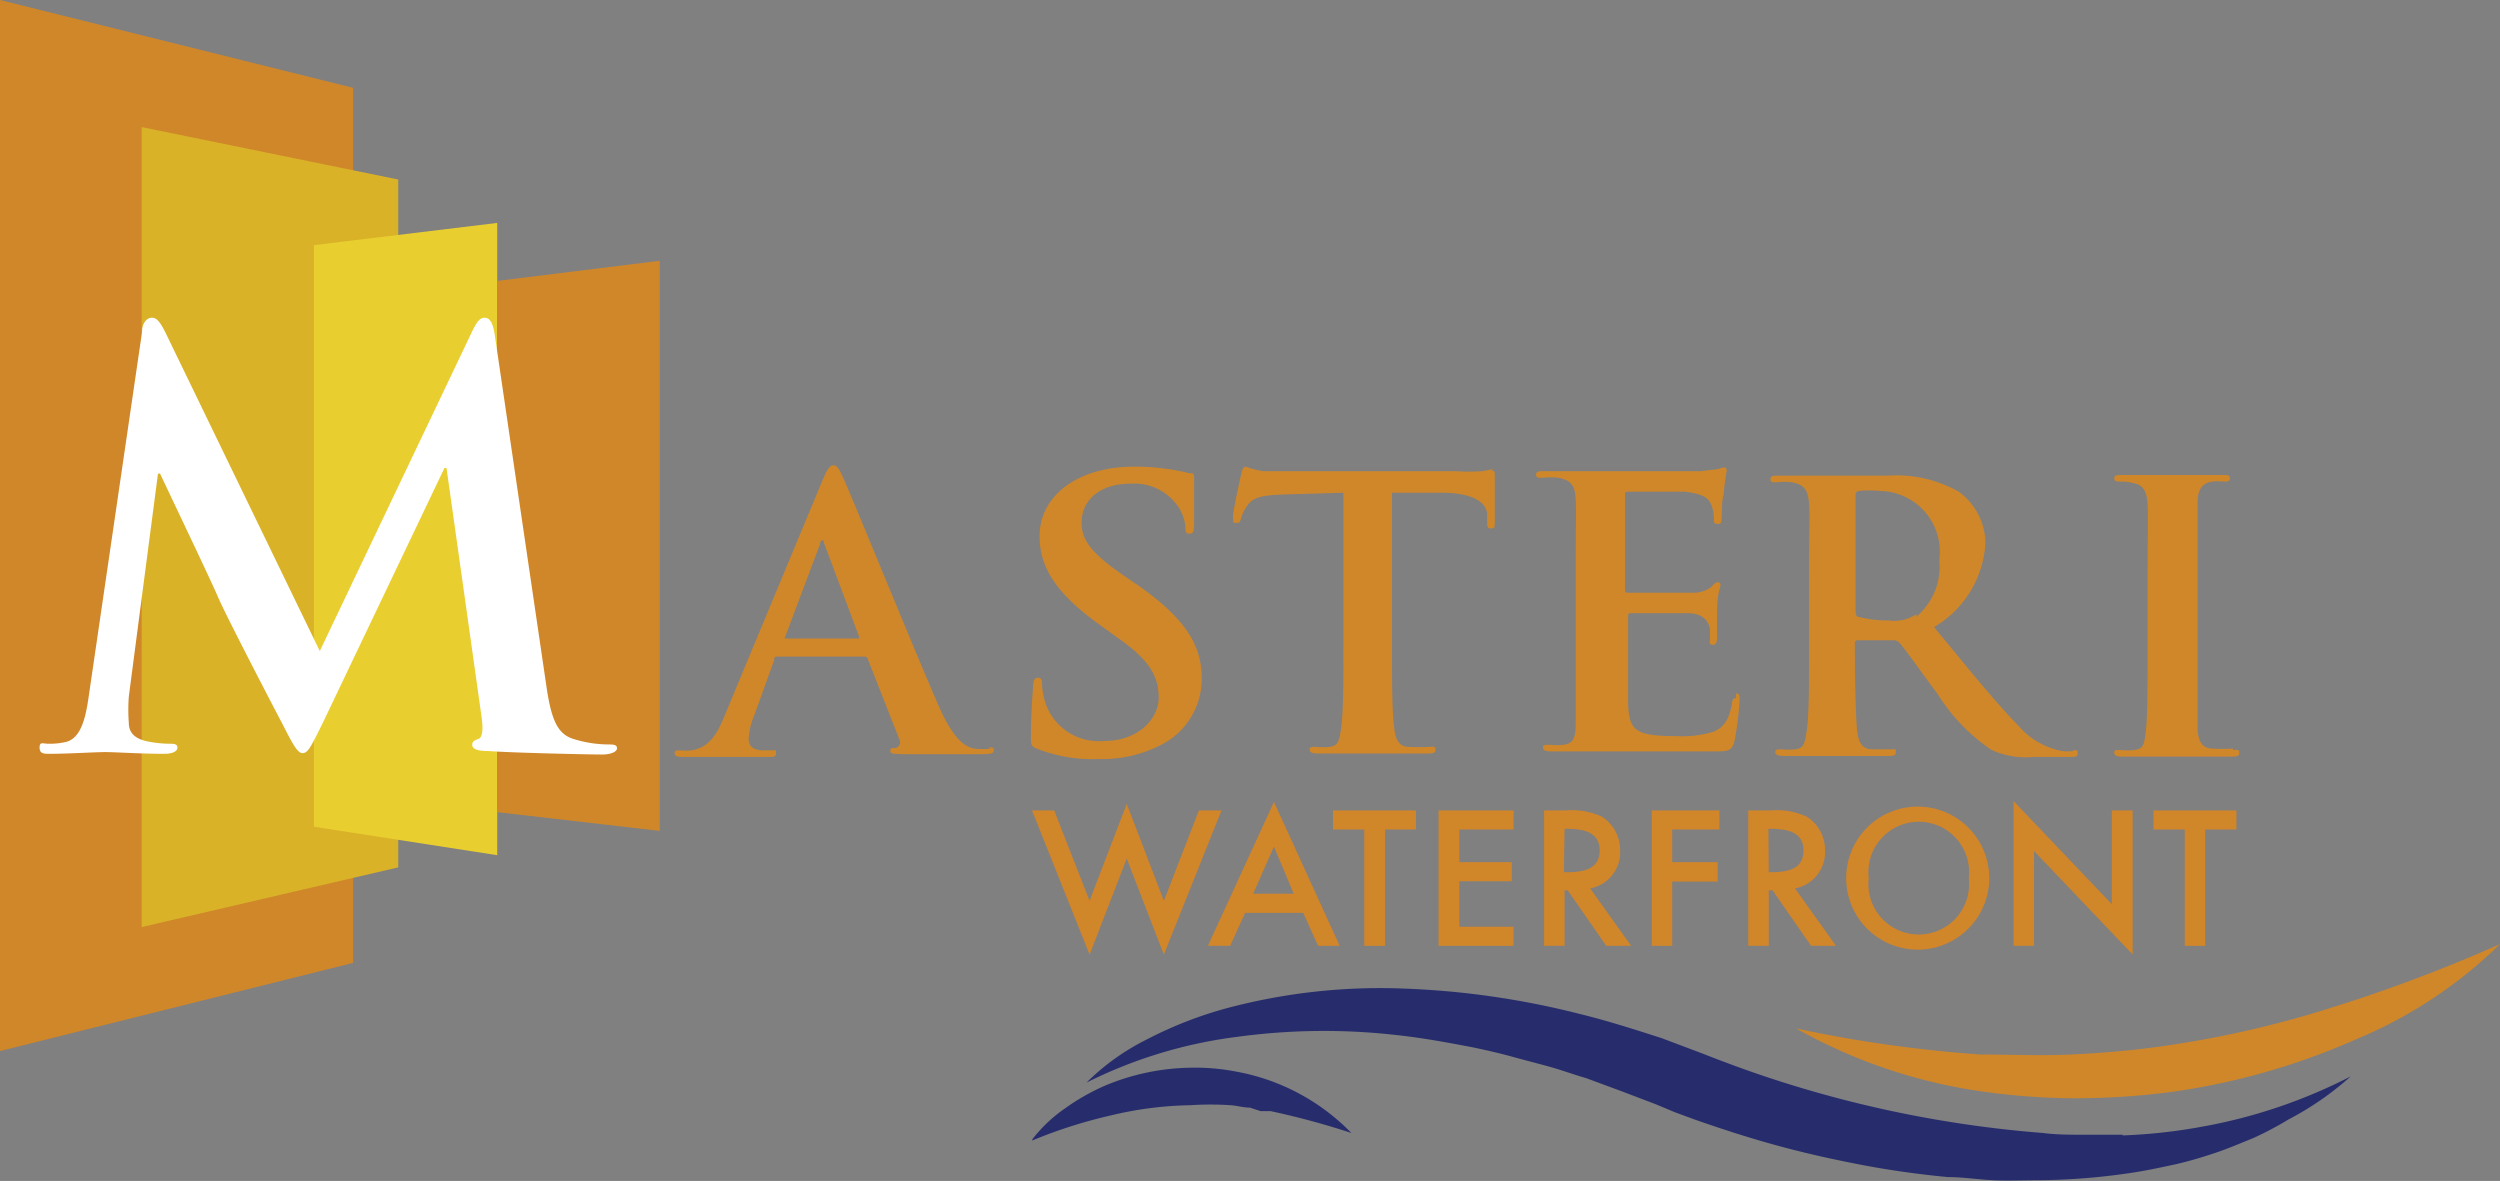 <svg xmlns="http://www.w3.org/2000/svg" id="Layer_1" data-name="Layer 1" viewBox="0 0 72 34.01"><rect x="0" y="0" width="72" height="34.01" fill="#808080" stroke="none"/><defs><style>.cls-1{fill:#d08729;}.cls-2{fill:#d9b228;}.cls-3{fill:#e9ce2f;}.cls-4{fill:#fff;}.cls-5{fill:#272d6c;}.cls-6{fill:none;stroke:#d08629;stroke-miterlimit:10;stroke-width:0.12px;}</style></defs><title>Logo SVG 72x34</title><polygon class="cls-1" points="10.17 27.73 10.17 27.73 0 30.27 0 0 10.17 2.53 10.17 27.73"></polygon><polygon class="cls-2" points="11.47 24.98 11.47 24.98 4.08 26.7 4.08 3.66 11.47 5.17 11.47 24.98"></polygon><polygon class="cls-3" points="9.04 23.81 9.04 23.81 14.32 24.63 14.32 6.42 9.04 7.06 9.04 23.81"></polygon><polygon class="cls-1" points="14.32 23.39 14.32 23.39 19 23.93 19 7.51 14.32 8.09 14.32 23.39"></polygon><path class="cls-4" d="M4.09,9.57c0-.28.15-.42.28-.42s.23.08.43.5l4.41,9.1L13.6,9.54c.13-.26.21-.39.36-.39s.24.16.29.5l1.47,10c.14,1,.3,1.48.79,1.63a3.39,3.39,0,0,0,1,.16c.14,0,.26,0,.26.11s-.2.18-.42.18c-.41,0-2.63-.05-3.28-.1-.37,0-.47-.08-.47-.18s.07-.13.18-.17.15-.25.08-.7l-1-7.1h-.06L9.31,20.79c-.37.76-.45.9-.6.9s-.31-.32-.56-.81c-.39-.74-1.67-3.21-1.86-3.66s-1.11-2.37-1.68-3.58H4.55l-.84,6.42a5.1,5.1,0,0,0,0,.76c0,.31.21.45.48.52a3.45,3.45,0,0,0,.68.08c.13,0,.24,0,.24.11s-.14.18-.38.18c-.68,0-1.41-.05-1.7-.05s-1.08.05-1.6.05c-.16,0-.29,0-.29-.18s.1-.11.26-.11a2.08,2.08,0,0,0,.49-.05c.45-.1.58-.73.66-1.28Z"></path><path class="cls-1" d="M24.69,18.39H22.62s-.05,0,0-.07l1-2.66s0-.1.07-.1,0,.06.05.1l1,2.67s0,.06,0,.06m3.79,3.17a2.09,2.09,0,0,1-.47,0c-.24-.05-.56-.2-1-1.17-.72-1.64-2.51-6.05-2.78-6.64-.11-.25-.18-.35-.28-.35s-.18.12-.31.43l-2.82,6.78c-.22.54-.44.91-.95,1a2,2,0,0,1-.35,0c-.09,0-.14,0-.14.08s.07.11.22.11c.58,0,1.2,0,1.32,0l1.19,0c.12,0,.19,0,.19-.11s0-.08-.17-.08H22c-.34,0-.44-.14-.44-.34a2,2,0,0,1,.16-.66L22.3,19c0-.07,0-.09.1-.09h2.5A.1.1,0,0,1,25,19l.9,2.29a.17.17,0,0,1-.1.25c-.11,0-.16,0-.16.09s.14.08.34.09c.9,0,1.72,0,2.12,0s.52,0,.52-.11-.06-.08-.15-.08"></path><path class="cls-1" d="M32.73,16.83h0l-.33-.23c-1-.68-1.25-1.06-1.25-1.55,0-.65.53-1.12,1.4-1.12a1.53,1.53,0,0,1,1.28.53,1.24,1.24,0,0,1,.31.72c0,.13,0,.19.12.19s.13-.09.13-.32c0-.85,0-1.16,0-1.3s-.06-.11-.17-.13a6.51,6.51,0,0,0-1.56-.18c-1.64,0-2.72.85-2.72,2,0,.87.44,1.63,1.74,2.56l.54.39c1,.7,1.15,1.19,1.15,1.72s-.52,1.23-1.58,1.23a1.62,1.62,0,0,1-1.68-1.09,2,2,0,0,1-.1-.55c0-.08,0-.18-.12-.18s-.13.12-.14.28-.06.82-.06,1.41c0,.24,0,.3.22.37a4.35,4.35,0,0,0,1.72.28,3.7,3.7,0,0,0,1.87-.44,2.13,2.13,0,0,0,1.11-1.88c0-1-.51-1.77-1.93-2.75"></path><path class="cls-1" d="M43,13.51l-.31.06a5.81,5.81,0,0,1-.77,0H37.49c-.37,0-.8,0-1.12,0a2.69,2.69,0,0,1-.49-.13c-.06,0-.1.06-.13.2s-.24,1.07-.24,1.24,0,.18.1.18.11-.05.13-.13a1.19,1.19,0,0,1,.19-.38c.17-.24.44-.29,1.09-.31l1.67-.05v4.43c0,1,0,1.85-.06,2.3s-.1.55-.32.59a2,2,0,0,1-.41,0c-.13,0-.18,0-.18.08s.08.11.23.11l1.41,0c.32,0,1,0,1.76,0,.13,0,.22,0,.22-.11s-.06-.08-.18-.08a5.44,5.44,0,0,1-.58,0c-.33,0-.4-.28-.43-.58-.06-.46-.06-1.32-.06-2.31V14.19l1.41,0c1,0,1.3.32,1.33.6V15c0,.16,0,.22.12.22s.09-.07.1-.18c0-.28,0-1,0-1.25s0-.23-.09-.23"></path><path class="cls-1" d="M50,20.11c-.08,0-.1,0-.12.16-.08.44-.22.67-.52.8a3.08,3.08,0,0,1-1.08.13c-1.18,0-1.36-.16-1.39-.91,0-.31,0-1.3,0-1.67v-.85c0-.07,0-.11.07-.11.28,0,1.42,0,1.64,0,.43,0,.59.21.64.42a2,2,0,0,1,0,.39c0,.06,0,.1.1.1s.11-.12.11-.21,0-.5,0-.72c0-.55.1-.72.1-.79a.07.07,0,0,0-.08-.08c-.06,0-.11.05-.19.14a.87.87,0,0,1-.55.16c-.27,0-1.59,0-1.84,0-.07,0-.09,0-.09-.12V14.27c0-.08,0-.11.09-.11.22,0,1.43,0,1.63,0,.58.07.69.2.77.39a1.07,1.07,0,0,1,.07.39c0,.1,0,.15.11.15s.1-.06.11-.12,0-.6.06-.71a6,6,0,0,1,.09-.7s0-.1-.07-.1a1,1,0,0,0-.18.05l-.5.06H46.15l-.72,0h-.94c-.17,0-.25,0-.25.1s.07.09.2.09a1.78,1.78,0,0,1,.44,0c.38.07.48.24.5.61s0,.65,0,2.29v1.9c0,1,0,1.85,0,2.3s-.11.55-.34.59a2,2,0,0,1-.41,0c-.14,0-.19,0-.19.08s.08.11.23.11l.8,0h.65l1.2,0c.5,0,1.13,0,2,0,.44,0,.55,0,.63-.28a8.94,8.94,0,0,0,.15-1.2c0-.1,0-.19-.1-.19"></path><path class="cls-1" d="M55.19,17.69a1.15,1.15,0,0,1-.79.18,3.38,3.38,0,0,1-.86-.1c-.08,0-.1-.08-.1-.2V14.29c0-.09,0-.13.1-.15a2.8,2.8,0,0,1,.6,0,1.75,1.75,0,0,1,1.71,2,1.86,1.86,0,0,1-.66,1.62m4.51,3.87a1.25,1.25,0,0,1-.31,0,2.2,2.2,0,0,1-1.26-.73c-.66-.67-1.43-1.63-2.43-2.84a3,3,0,0,0,1.48-2.42,1.85,1.85,0,0,0-.77-1.48,3.66,3.66,0,0,0-2.06-.46l-1.58,0c-.24,0-.94,0-1.54,0-.17,0-.24,0-.24.1s.06.09.19.09a1.74,1.74,0,0,1,.43,0c.37.07.46.24.49.61s0,.65,0,2.29v1.9c0,1,0,1.85-.06,2.3s-.1.55-.32.59a2,2,0,0,1-.41,0c-.13,0-.18,0-.18.08s.08.11.23.11l1.37,0c.16,0,1,0,1.65,0,.14,0,.22,0,.22-.11s0-.08-.13-.08-.39,0-.55,0c-.34,0-.41-.28-.44-.59s-.06-1.31-.06-2.31v-.15a.08.08,0,0,1,.09-.09l1,0a.23.23,0,0,1,.2.08c.15.16.66.89,1.11,1.49a5.29,5.29,0,0,0,1.54,1.59,2.37,2.37,0,0,0,1.2.2h1.06c.14,0,.22,0,.22-.11s-.05-.08-.14-.08"></path><path class="cls-1" d="M64.31,21.56a5.25,5.25,0,0,1-.57,0c-.34,0-.42-.23-.45-.53,0-.46,0-1.31,0-2.36v-1.9c0-1.64,0-1.94,0-2.29s.11-.56.41-.61a1.48,1.48,0,0,1,.34,0c.11,0,.18,0,.18-.1s-.09-.09-.24-.09l-1.37,0-1.45,0c-.18,0-.27,0-.27.09s.06.1.18.1a1.33,1.33,0,0,1,.4.05c.25.05.36.23.38.6s0,.65,0,2.29v1.9c0,1.05,0,1.9-.05,2.35s-.1.5-.33.54a1.87,1.87,0,0,1-.4,0c-.14,0-.18,0-.18.08s.08.11.22.11l1.42,0c.3,0,1,0,1.75,0,.12,0,.21,0,.21-.11s-.06-.08-.18-.08"></path><path class="cls-5" d="M61.13,32.68c-.38,0-.76,0-1.14,0s-.77,0-1.15-.05A33.37,33.37,0,0,1,50,30.71l-.51-.19L49,30.33l-1.14-.43c-.78-.25-1.55-.5-2.37-.7a24,24,0,0,0-5.08-.73,17.14,17.14,0,0,0-5.13.58,11.48,11.48,0,0,0-2.24.88,6.7,6.7,0,0,0-1.75,1.25,13.41,13.41,0,0,1,4.35-1.32,18.48,18.48,0,0,1,4.58-.05c.75.08,1.5.22,2.23.36.37.08.73.16,1.09.26s.72.19,1.08.29.71.23,1.06.33l1,.37,1,.38.55.23.57.21c.77.27,1.54.52,2.34.74s1.6.4,2.43.56,1.68.28,2.53.36c.43,0,.86.07,1.3.09s.86,0,1.3,0a18.73,18.73,0,0,0,2.6-.2c.43-.06.85-.15,1.27-.24s.82-.21,1.21-.34.76-.29,1.13-.44a10,10,0,0,0,1-.53A8.69,8.69,0,0,0,67.7,31a15.2,15.2,0,0,1-4.29,1.45,15.59,15.59,0,0,1-2.28.25"></path><path class="cls-1" d="M67.21,29a30,30,0,0,1-5,1.14c-.85.12-1.71.19-2.57.23s-1.73,0-2.61,0a38.18,38.18,0,0,1-5.3-.75,15.24,15.24,0,0,0,5,1.76,19.65,19.65,0,0,0,2.89.25,21.51,21.51,0,0,0,2.9-.18,19.94,19.94,0,0,0,5.34-1.52A13.12,13.12,0,0,0,72,27.19,44.83,44.83,0,0,1,67.21,29"></path><path class="cls-5" d="M29.74,32.8a4.22,4.22,0,0,1,.92-.87,6.41,6.41,0,0,1,1.11-.64,6.59,6.59,0,0,1,2.52-.54,6.12,6.12,0,0,1,1.3.11,6.16,6.16,0,0,1,3.33,1.77A22.56,22.56,0,0,0,36.59,32L36.3,32,36,31.9c-.19,0-.38-.06-.57-.07a8.7,8.7,0,0,0-1.14,0,10.47,10.47,0,0,0-2.28.29,14.09,14.09,0,0,0-2.29.73"></path><polygon class="cls-1" points="31.38 26.11 32.45 23.32 33.52 26.11 34.57 23.4 35.09 23.4 33.52 27.33 32.45 24.56 31.38 27.33 29.81 23.4 30.32 23.4 31.38 26.11"></polygon><polygon class="cls-6" points="31.38 26.11 32.45 23.32 33.52 26.11 34.57 23.4 35.09 23.4 33.52 27.33 32.45 24.56 31.38 27.33 29.81 23.4 30.32 23.4 31.38 26.11"></polygon><path class="cls-1" d="M35.82,26.23l-.43.95h-.51l1.81-3.94,1.8,3.94H38l-.43-.95Zm.87-2L36,25.8h1.35Z"></path><path class="cls-6" d="M35.82,26.23l-.43.95h-.51l1.81-3.94,1.8,3.94H38l-.43-.95Zm.87-2L36,25.8h1.35Z"></path><polygon class="cls-1" points="39.83 27.18 39.35 27.18 39.35 23.83 38.45 23.83 38.45 23.4 40.72 23.4 40.72 23.83 39.83 23.83 39.83 27.18"></polygon><polygon class="cls-6" points="39.83 27.18 39.35 27.18 39.35 23.83 38.45 23.83 38.45 23.4 40.72 23.4 40.72 23.83 39.83 23.83 39.83 27.18"></polygon><polygon class="cls-1" points="41.49 23.4 43.53 23.4 43.53 23.83 41.97 23.83 41.97 24.89 43.48 24.89 43.48 25.32 41.97 25.32 41.97 26.75 43.53 26.75 43.53 27.18 41.49 27.18 41.49 23.4"></polygon><polygon class="cls-6" points="41.49 23.4 43.53 23.4 43.53 23.83 41.97 23.83 41.97 24.89 43.48 24.89 43.48 25.32 41.97 25.32 41.97 26.75 43.53 26.75 43.53 27.18 41.49 27.18 41.49 23.4"></polygon><path class="cls-1" d="M46.86,27.18h-.57l-1.11-1.6H45v1.6h-.47V23.4h.57a2,2,0,0,1,1,.17,1.08,1.08,0,0,1,.5.91,1,1,0,0,1-.91,1.06Zm-1.88-2h.15c.48,0,1-.09,1-.69s-.56-.68-1-.68H45Z"></path><path class="cls-6" d="M46.86,27.18h-.57l-1.11-1.6H45v1.6h-.47V23.4h.57a2,2,0,0,1,1,.17,1.08,1.08,0,0,1,.5.91,1,1,0,0,1-.91,1.06Zm-1.88-2h.15c.48,0,1-.09,1-.69s-.56-.68-1-.68H45Z"></path><polygon class="cls-1" points="48.1 23.83 48.1 24.89 49.41 24.89 49.41 25.33 48.1 25.33 48.1 27.18 47.63 27.18 47.63 23.4 49.46 23.4 49.46 23.83 48.1 23.83"></polygon><polygon class="cls-6" points="48.1 23.83 48.1 24.89 49.41 24.89 49.41 25.33 48.1 25.33 48.1 27.18 47.63 27.18 47.63 23.4 49.46 23.4 49.46 23.83 48.1 23.83"></polygon><path class="cls-1" d="M52.76,27.18h-.57l-1.11-1.6h-.2v1.6h-.47V23.4H51a2,2,0,0,1,1,.17,1.06,1.06,0,0,1,.5.91,1,1,0,0,1-.91,1.06Zm-1.88-2H51c.49,0,1-.09,1-.69s-.56-.68-1-.68h-.13Z"></path><path class="cls-6" d="M52.76,27.18h-.57l-1.11-1.6h-.2v1.6h-.47V23.4H51a2,2,0,0,1,1,.17,1.06,1.06,0,0,1,.5.91,1,1,0,0,1-.91,1.06Zm-1.88-2H51c.49,0,1-.09,1-.69s-.56-.68-1-.68h-.13Z"></path><path class="cls-1" d="M57.23,25.29a2,2,0,0,1-4,0,2,2,0,0,1,4,0m-.47,0a1.51,1.51,0,1,0-3,0,1.51,1.51,0,1,0,3,0"></path><path class="cls-6" d="M57.23,25.29a2,2,0,0,1-4,0,2,2,0,0,1,4,0Zm-.47,0a1.51,1.51,0,1,0-3,0,1.51,1.51,0,1,0,3,0Z"></path><polygon class="cls-1" points="58.05 23.22 60.88 26.19 60.88 23.4 61.36 23.4 61.36 27.34 58.52 24.36 58.52 27.18 58.05 27.18 58.05 23.22"></polygon><polygon class="cls-6" points="58.05 23.22 60.88 26.19 60.88 23.4 61.36 23.4 61.36 27.34 58.52 24.36 58.52 27.18 58.05 27.18 58.05 23.22"></polygon><polygon class="cls-1" points="63.45 27.18 62.98 27.18 62.98 23.83 62.08 23.83 62.08 23.4 64.35 23.4 64.35 23.83 63.45 23.83 63.45 27.18"></polygon><polygon class="cls-6" points="63.45 27.18 62.98 27.18 62.98 23.83 62.08 23.83 62.08 23.4 64.35 23.4 64.35 23.83 63.45 23.83 63.45 27.18"></polygon></svg>
